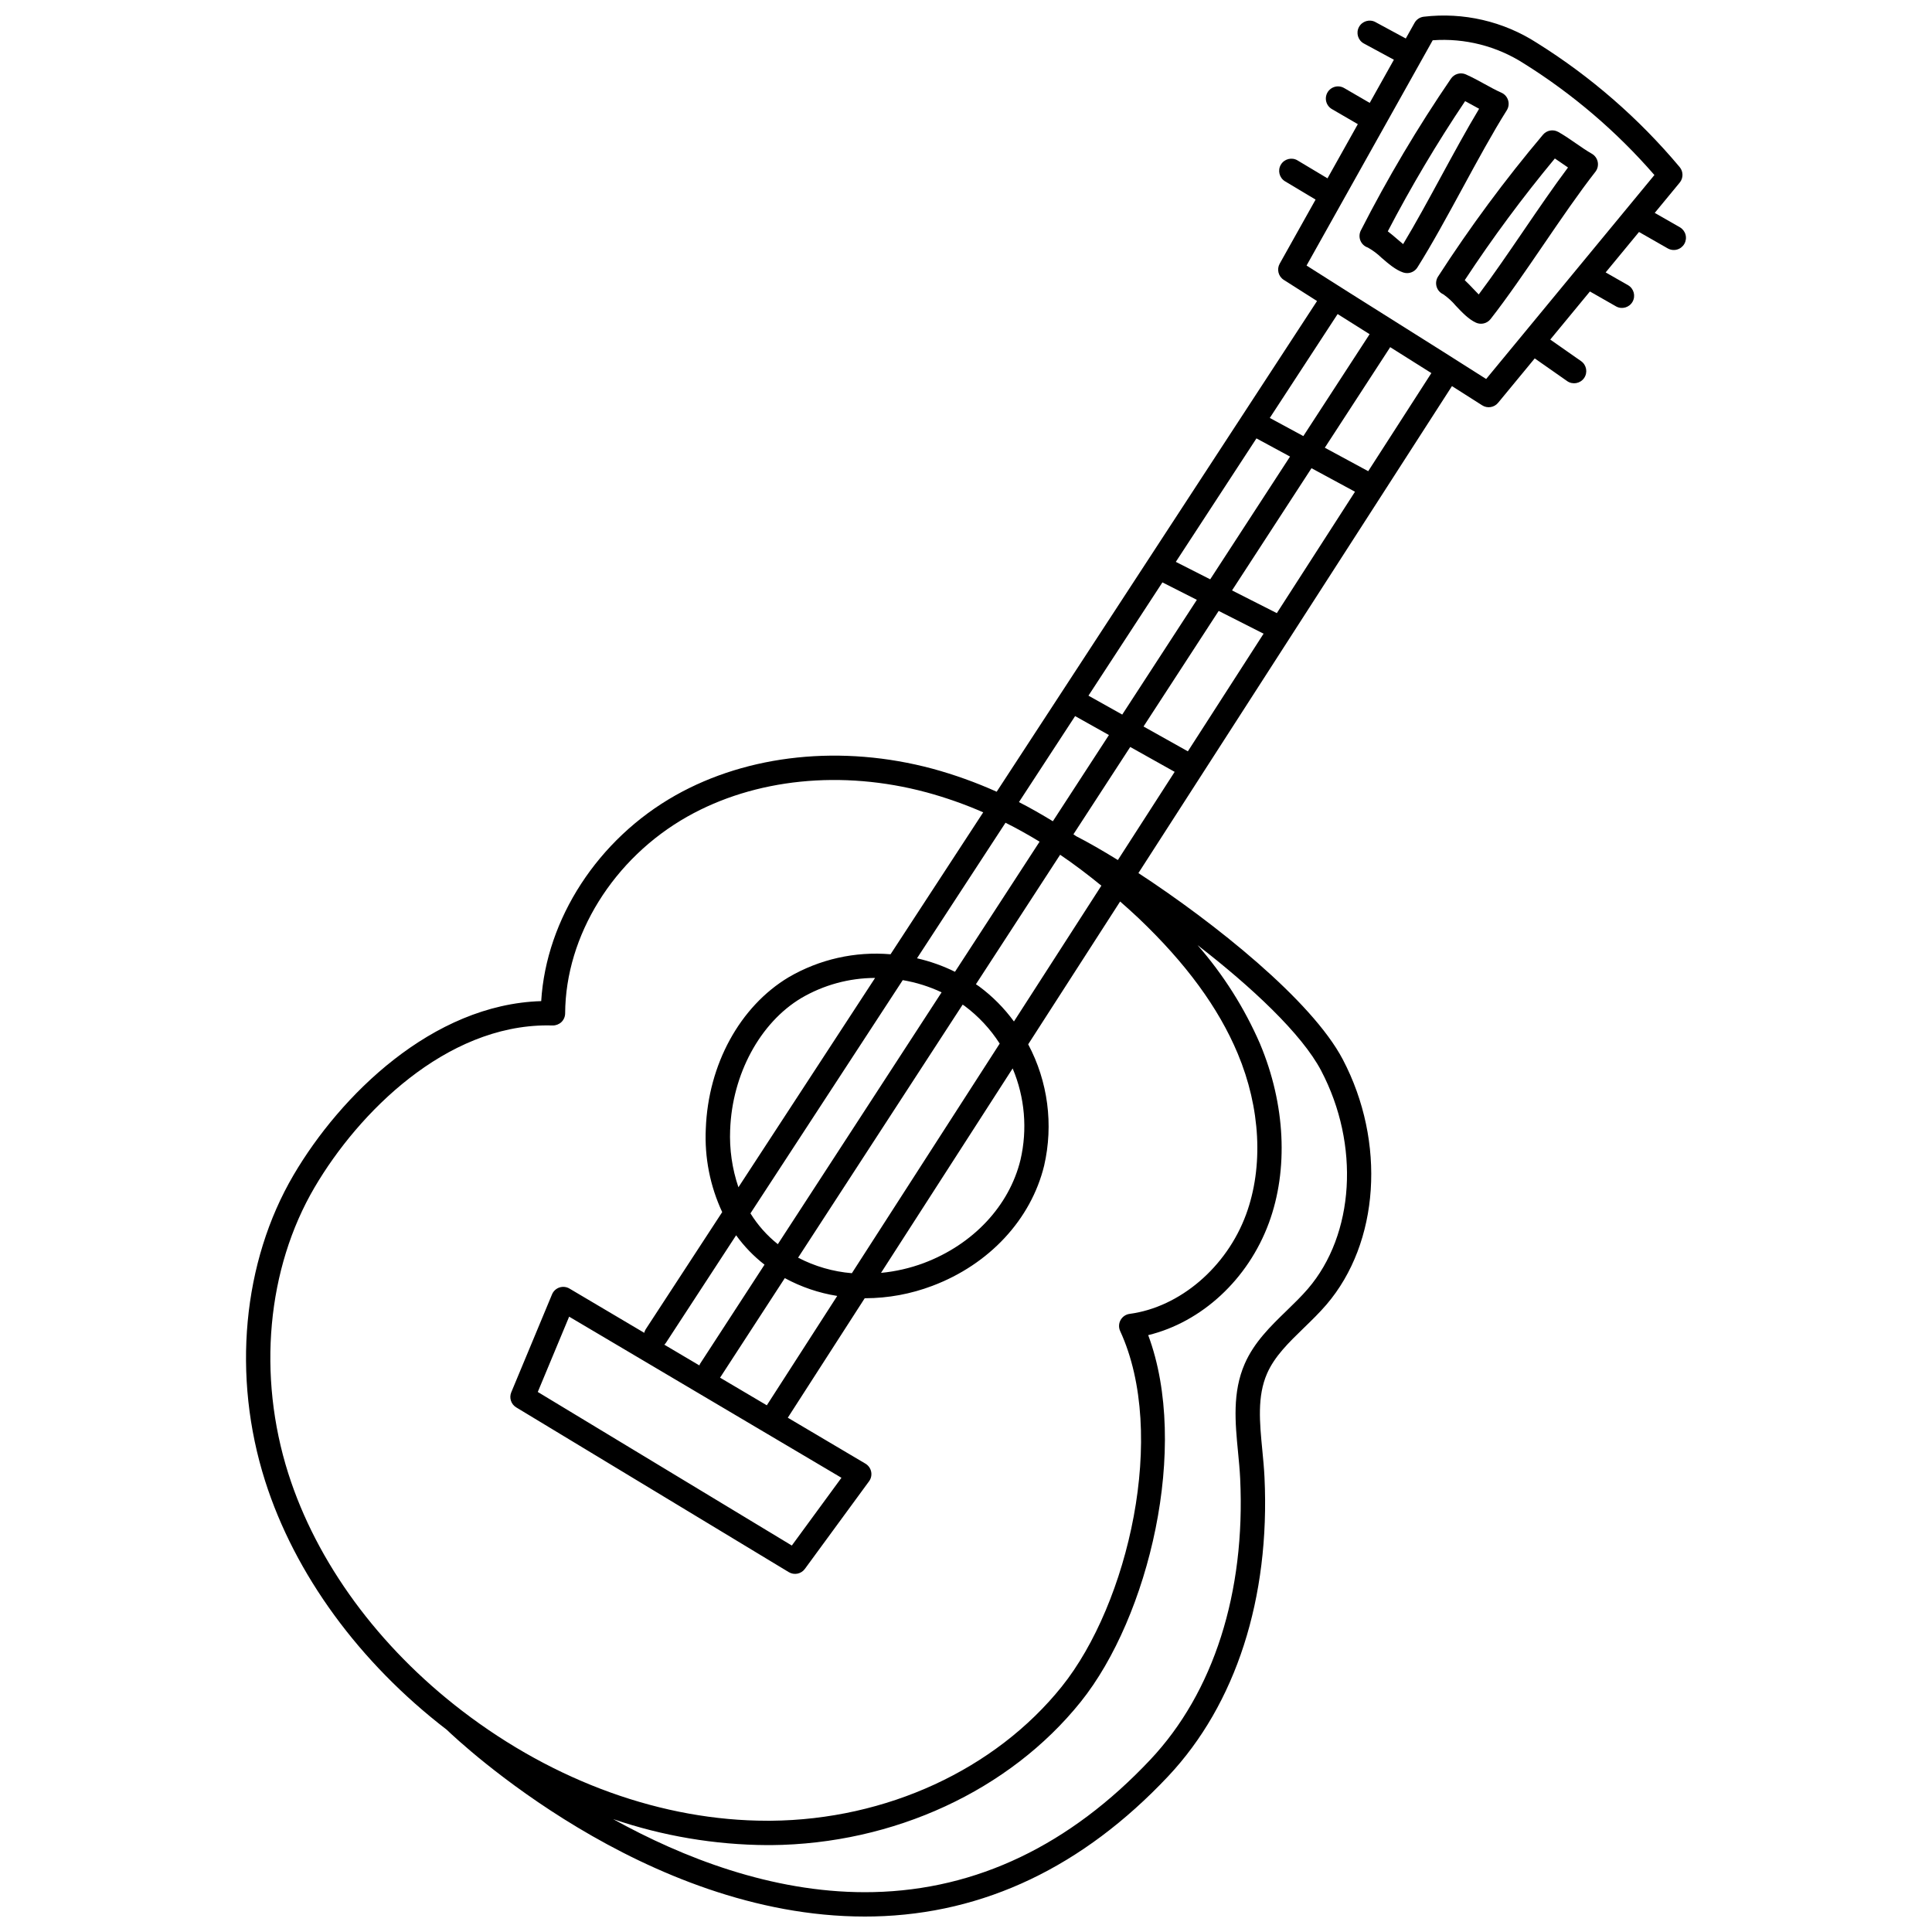<?xml version="1.0" encoding="UTF-8"?>
<!-- Uploaded to: SVG Repo, www.svgrepo.com, Generator: SVG Repo Mixer Tools -->
<svg width="800px" height="800px" version="1.1" viewBox="144 144 512 512" xmlns="http://www.w3.org/2000/svg">
 <defs>
  <clipPath id="a">
   <path d="m209 148.09h382v503.81h-382z"/>
  </clipPath>
 </defs>
 <path d="m543.31 173.23c0.5-0.789 0.629-1.762 0.355-2.656-0.27-0.895-0.918-1.629-1.773-2.008-1.543-0.688-2.957-1.469-4.457-2.297-1.551-0.855-3.156-1.742-4.949-2.539l0.004-0.004c-1.426-0.637-3.098-0.16-3.977 1.125-8.805 12.887-16.777 26.32-23.875 40.219-0.426 0.836-0.469 1.816-0.117 2.684 0.352 0.871 1.066 1.543 1.957 1.844 1.316 0.734 2.531 1.637 3.613 2.688 1.844 1.594 3.746 3.238 5.766 3.922 0.336 0.109 0.688 0.168 1.039 0.168 1.105 0 2.137-0.566 2.727-1.5 3.824-6.059 7.953-13.656 11.949-21 3.945-7.262 8.027-14.762 11.738-20.645zm-27.465 35.461c-0.516-0.418-1.051-0.879-1.535-1.301-0.832-0.715-1.672-1.441-2.535-2.09l0.004 0.004c6.188-11.871 13.031-23.391 20.496-34.504 0.676 0.355 1.352 0.73 2.043 1.113 0.547 0.301 1.098 0.605 1.664 0.91-3.285 5.457-6.727 11.797-10.082 17.957-3.356 6.18-6.812 12.531-10.055 17.91z"/>
 <path d="m565.85 184.74c-1.461-0.84-2.781-1.754-4.184-2.727-1.461-1.016-2.977-2.062-4.691-3.043v0.004c-1.352-0.773-3.062-0.469-4.066 0.723-10.059 11.93-19.348 24.488-27.812 37.598-0.508 0.789-0.652 1.758-0.387 2.66 0.262 0.898 0.902 1.641 1.758 2.027 1.238 0.863 2.359 1.887 3.328 3.039 1.672 1.77 3.402 3.598 5.34 4.481v0.004c1.359 0.617 2.961 0.223 3.879-0.949 4.414-5.637 9.289-12.77 14-19.668 4.66-6.824 9.48-13.875 13.777-19.359 0.578-0.738 0.805-1.688 0.625-2.609-0.18-0.918-0.75-1.711-1.562-2.18zm-18.164 20.508c-3.961 5.797-8.035 11.766-11.809 16.785-0.469-0.469-0.957-0.984-1.395-1.445-0.754-0.797-1.52-1.605-2.309-2.34l-0.004 0.004c7.359-11.184 15.332-21.953 23.883-32.254 0.641 0.43 1.277 0.871 1.938 1.324 0.508 0.352 1.02 0.707 1.547 1.066-3.82 5.098-7.894 11.062-11.852 16.859z"/>
 <g clip-path="url(#a)">
  <path d="m589.17 204.22-6.648-3.801 6.617-8.023v0.004c0.988-1.199 0.984-2.938-0.016-4.129-10.801-12.883-23.559-23.988-37.816-32.898-8.895-5.734-19.512-8.188-30.023-6.941-1.016 0.129-1.914 0.73-2.414 1.629l-2.32 4.141-8.035-4.344v-0.004c-1.566-0.848-3.527-0.262-4.375 1.309-0.844 1.566-0.262 3.523 1.309 4.371l7.949 4.297-6.406 11.438-6.75-3.922 0.004 0.004c-0.742-0.441-1.629-0.57-2.465-0.355-0.832 0.219-1.547 0.758-1.98 1.504-0.434 0.746-0.547 1.633-0.324 2.465 0.227 0.832 0.777 1.539 1.527 1.965l6.836 3.973-8.039 14.359-7.957-4.762v-0.004c-1.527-0.891-3.488-0.387-4.394 1.133-0.91 1.516-0.426 3.481 1.078 4.406l8.117 4.859-9.508 16.98c-0.836 1.488-0.367 3.371 1.074 4.293 2.824 1.809 5.797 3.695 8.82 5.609l-84.898 130.04h-0.004c-5.504-2.473-11.195-4.516-17.02-6.102-23.938-6.418-48.766-3.836-68.105 7.062-20.555 11.598-34.242 32.734-35.578 54.531-28.891 0.875-53.254 25.027-65.621 46.07-13.539 23.047-16.363 53.363-7.547 81.082 7.863 24.723 24.961 48.141 48.145 65.949 3.172 3.055 52.391 49.496 110.77 49.496 0.824 0 1.648-0.008 2.473-0.027 29.125-0.66 55.336-13.148 77.906-37.117 17.988-19.105 27.066-47.254 25.555-79.258-0.113-2.391-0.348-4.82-0.582-7.246-0.707-7.316-1.379-14.23 1.262-20.258 2-4.574 5.742-8.199 9.703-12.043 2.027-1.969 4.129-3.996 6.023-6.207 14.047-16.371 15.832-43.094 4.344-64.984-8.23-15.676-34.102-36.273-54.164-49.391l83.094-129.05c2.738 1.734 5.43 3.445 7.996 5.086 1.375 0.883 3.191 0.598 4.231-0.664l9.707-11.766 8.582 6.008v0.004c1.461 1.02 3.473 0.664 4.496-0.797 1.02-1.461 0.664-3.473-0.797-4.492l-8.168-5.715 10.512-12.742 6.934 3.957v0.004c1.543 0.848 3.484 0.301 4.356-1.227 0.875-1.531 0.359-3.481-1.152-4.379l-5.969-3.406 8.84-10.715 7.613 4.352v-0.004c0.746 0.426 1.625 0.539 2.453 0.312 0.824-0.223 1.527-0.77 1.949-1.512 0.426-0.742 0.539-1.621 0.316-2.449-0.227-0.824-0.77-1.527-1.512-1.953zm-82.203 28.348c-0.008 0.008-0.016 0.012-0.02 0.02l-17.547 26.98-8.891-4.809 17.977-27.531c2.793 1.762 5.621 3.539 8.48 5.34zm-24.594 73.918-11.871-6.019 21.059-32.387 11.527 6.234zm-23.578 36.625-11.75-6.582 19.918-30.629 11.898 6.035zm-6.742-44.773 9.125 4.625-19.773 30.406-8.953-5.012zm12.664-0.812-9.113-4.625 21.367-32.723 8.902 4.816zm-35.801 36.246 8.961 5.019-14.859 22.848c-2.977-1.812-5.965-3.535-8.988-5.07zm-14.477 117.6c-2.981 12.211-12.566 22.441-25.645 27.355-3.641 1.355-7.445 2.231-11.316 2.598l34.883-54.184c3.231 7.656 3.957 16.137 2.078 24.23zm-44.684 30.039c-4.977-0.41-9.82-1.809-14.25-4.117l43.609-67.062c0.176 0.125 0.359 0.23 0.535 0.359 3.668 2.738 6.812 6.117 9.281 9.973zm-32.254-38.031c0.531-14.66 7.918-28.344 18.82-34.867h-0.004c5.941-3.488 12.703-5.336 19.594-5.352l-36.219 55.473c-1.668-4.906-2.41-10.078-2.195-15.254zm45.738-39.637h-0.004c3.566 0.605 7.031 1.691 10.301 3.234l-43.402 66.742c-2.871-2.281-5.324-5.047-7.254-8.168zm3.777-5.785 23.457-35.926c3.035 1.52 6.043 3.203 9.031 5.019l-22.422 34.48h-0.004c-3.203-1.582-6.582-2.781-10.066-3.574zm-40.41 81.191-17.098 26.293h-0.004c-0.062 0.133-0.117 0.27-0.16 0.41l-9.289-5.496c0.164-0.156 0.312-0.332 0.441-0.52l18.586-28.477c2.125 2.941 4.656 5.566 7.523 7.789zm20.387 56.477-13.152 17.957-67.324-40.699 8.312-19.957zm-32.184-26.539c0.031-0.047 0.074-0.078 0.105-0.125l17.066-26.246v-0.004c4.328 2.352 9.027 3.949 13.895 4.723l-18.66 28.984zm68.668-103.68c-0.277-0.203-0.566-0.379-0.848-0.574l22.316-34.316c3.688 2.488 7.324 5.254 10.93 8.195l-23.172 35.992 0.004-0.004c-2.594-3.547-5.703-6.68-9.23-9.293zm-183.07 129.1c-8.266-26.004-5.668-54.359 6.965-75.855 11.727-19.957 34.797-42.914 61.668-42.914 0.469 0 0.938 0.008 1.406 0.023 0.867 0.012 1.707-0.312 2.34-0.906 0.625-0.605 0.98-1.438 0.984-2.305 0.105-20.637 12.82-41.105 32.395-52.148 17.883-10.082 40.945-12.434 63.266-6.449v-0.004c5.168 1.402 10.227 3.18 15.133 5.324l-24.559 37.617c-9.414-0.805-18.844 1.324-27.004 6.086-12.922 7.738-21.336 23.125-21.957 40.176v-0.004c-0.359 7.602 1.133 15.176 4.348 22.07l-20.301 31.094c-0.164 0.281-0.285 0.582-0.355 0.898l-19.816-11.727c-0.805-0.477-1.773-0.582-2.664-0.289-0.887 0.297-1.602 0.961-1.961 1.824l-10.801 25.945c-0.613 1.477-0.059 3.176 1.309 4.004l72.227 43.66c1.43 0.867 3.285 0.496 4.269-0.855l17.004-23.211h0.004c0.539-0.734 0.742-1.66 0.559-2.555-0.184-0.891-0.738-1.664-1.52-2.129l-20.57-12.172 20.387-31.668c0.055 0 0.109 0.008 0.164 0.008 6.062-0.016 12.07-1.129 17.738-3.277 15.074-5.668 26.16-17.582 29.645-31.867 2.508-10.879 1.008-22.293-4.227-32.152l24.363-37.844c1.625 1.438 3.254 2.867 4.863 4.398 12.594 11.988 21.199 23.727 26.297 35.887 6.059 14.465 6.863 30.012 2.215 42.656-5.141 13.973-17.543 24.562-30.863 26.344-1.016 0.137-1.906 0.746-2.398 1.645-0.492 0.898-0.531 1.977-0.105 2.906 12.566 27.242 2.188 72.223-15.484 94.23-17.656 21.992-46.473 35.277-77.078 35.543h-0.961c-27.652 0-56.324-10.316-80.84-29.105-22.23-17.027-38.598-39.367-46.082-62.902zm273.73-106.74c10.293 19.605 8.84 43.367-3.527 57.777-1.707 1.984-3.606 3.828-5.617 5.781-4.234 4.102-8.617 8.348-11.125 14.09-3.309 7.562-2.527 15.645-1.77 23.461 0.223 2.324 0.449 4.644 0.559 6.934 1.43 30.238-7.027 56.707-23.812 74.527-21.332 22.656-46 34.461-73.316 35.086-0.773 0.02-1.535 0.027-2.305 0.027-24.773 0-48.203-9.109-66.742-19.375h-0.004c13.156 4.492 26.949 6.82 40.848 6.898h1.016c32.523-0.281 63.199-14.473 82.051-37.957 18.066-22.496 28.906-67.66 17.891-97.191 14.184-3.461 26.469-14.762 31.988-29.746 5.211-14.16 4.363-31.43-2.32-47.379h0.004c-4.144-9.551-9.746-18.402-16.598-26.238 14.234 11.012 27.633 23.496 32.781 33.305zm-64.922-62.156c-0.25-0.172-0.496-0.344-0.746-0.512l15.055-23.145 11.773 6.594-15.047 23.367c-4.156-2.562-7.926-4.723-11.035-6.305zm77.375-96.742-11.5-6.219 17.262-26.543c0.023-0.039 0.023-0.082 0.047-0.117 3.676 2.312 7.34 4.617 10.93 6.883zm31.258-24.434c-7.477-4.769-15.691-9.934-23.898-15.094-8.137-5.117-16.273-10.234-23.699-14.969l33.43-59.699c8.523-0.621 17.02 1.547 24.207 6.176 12.914 8.078 24.559 18.031 34.547 29.535z"/>
 </g>
</svg>